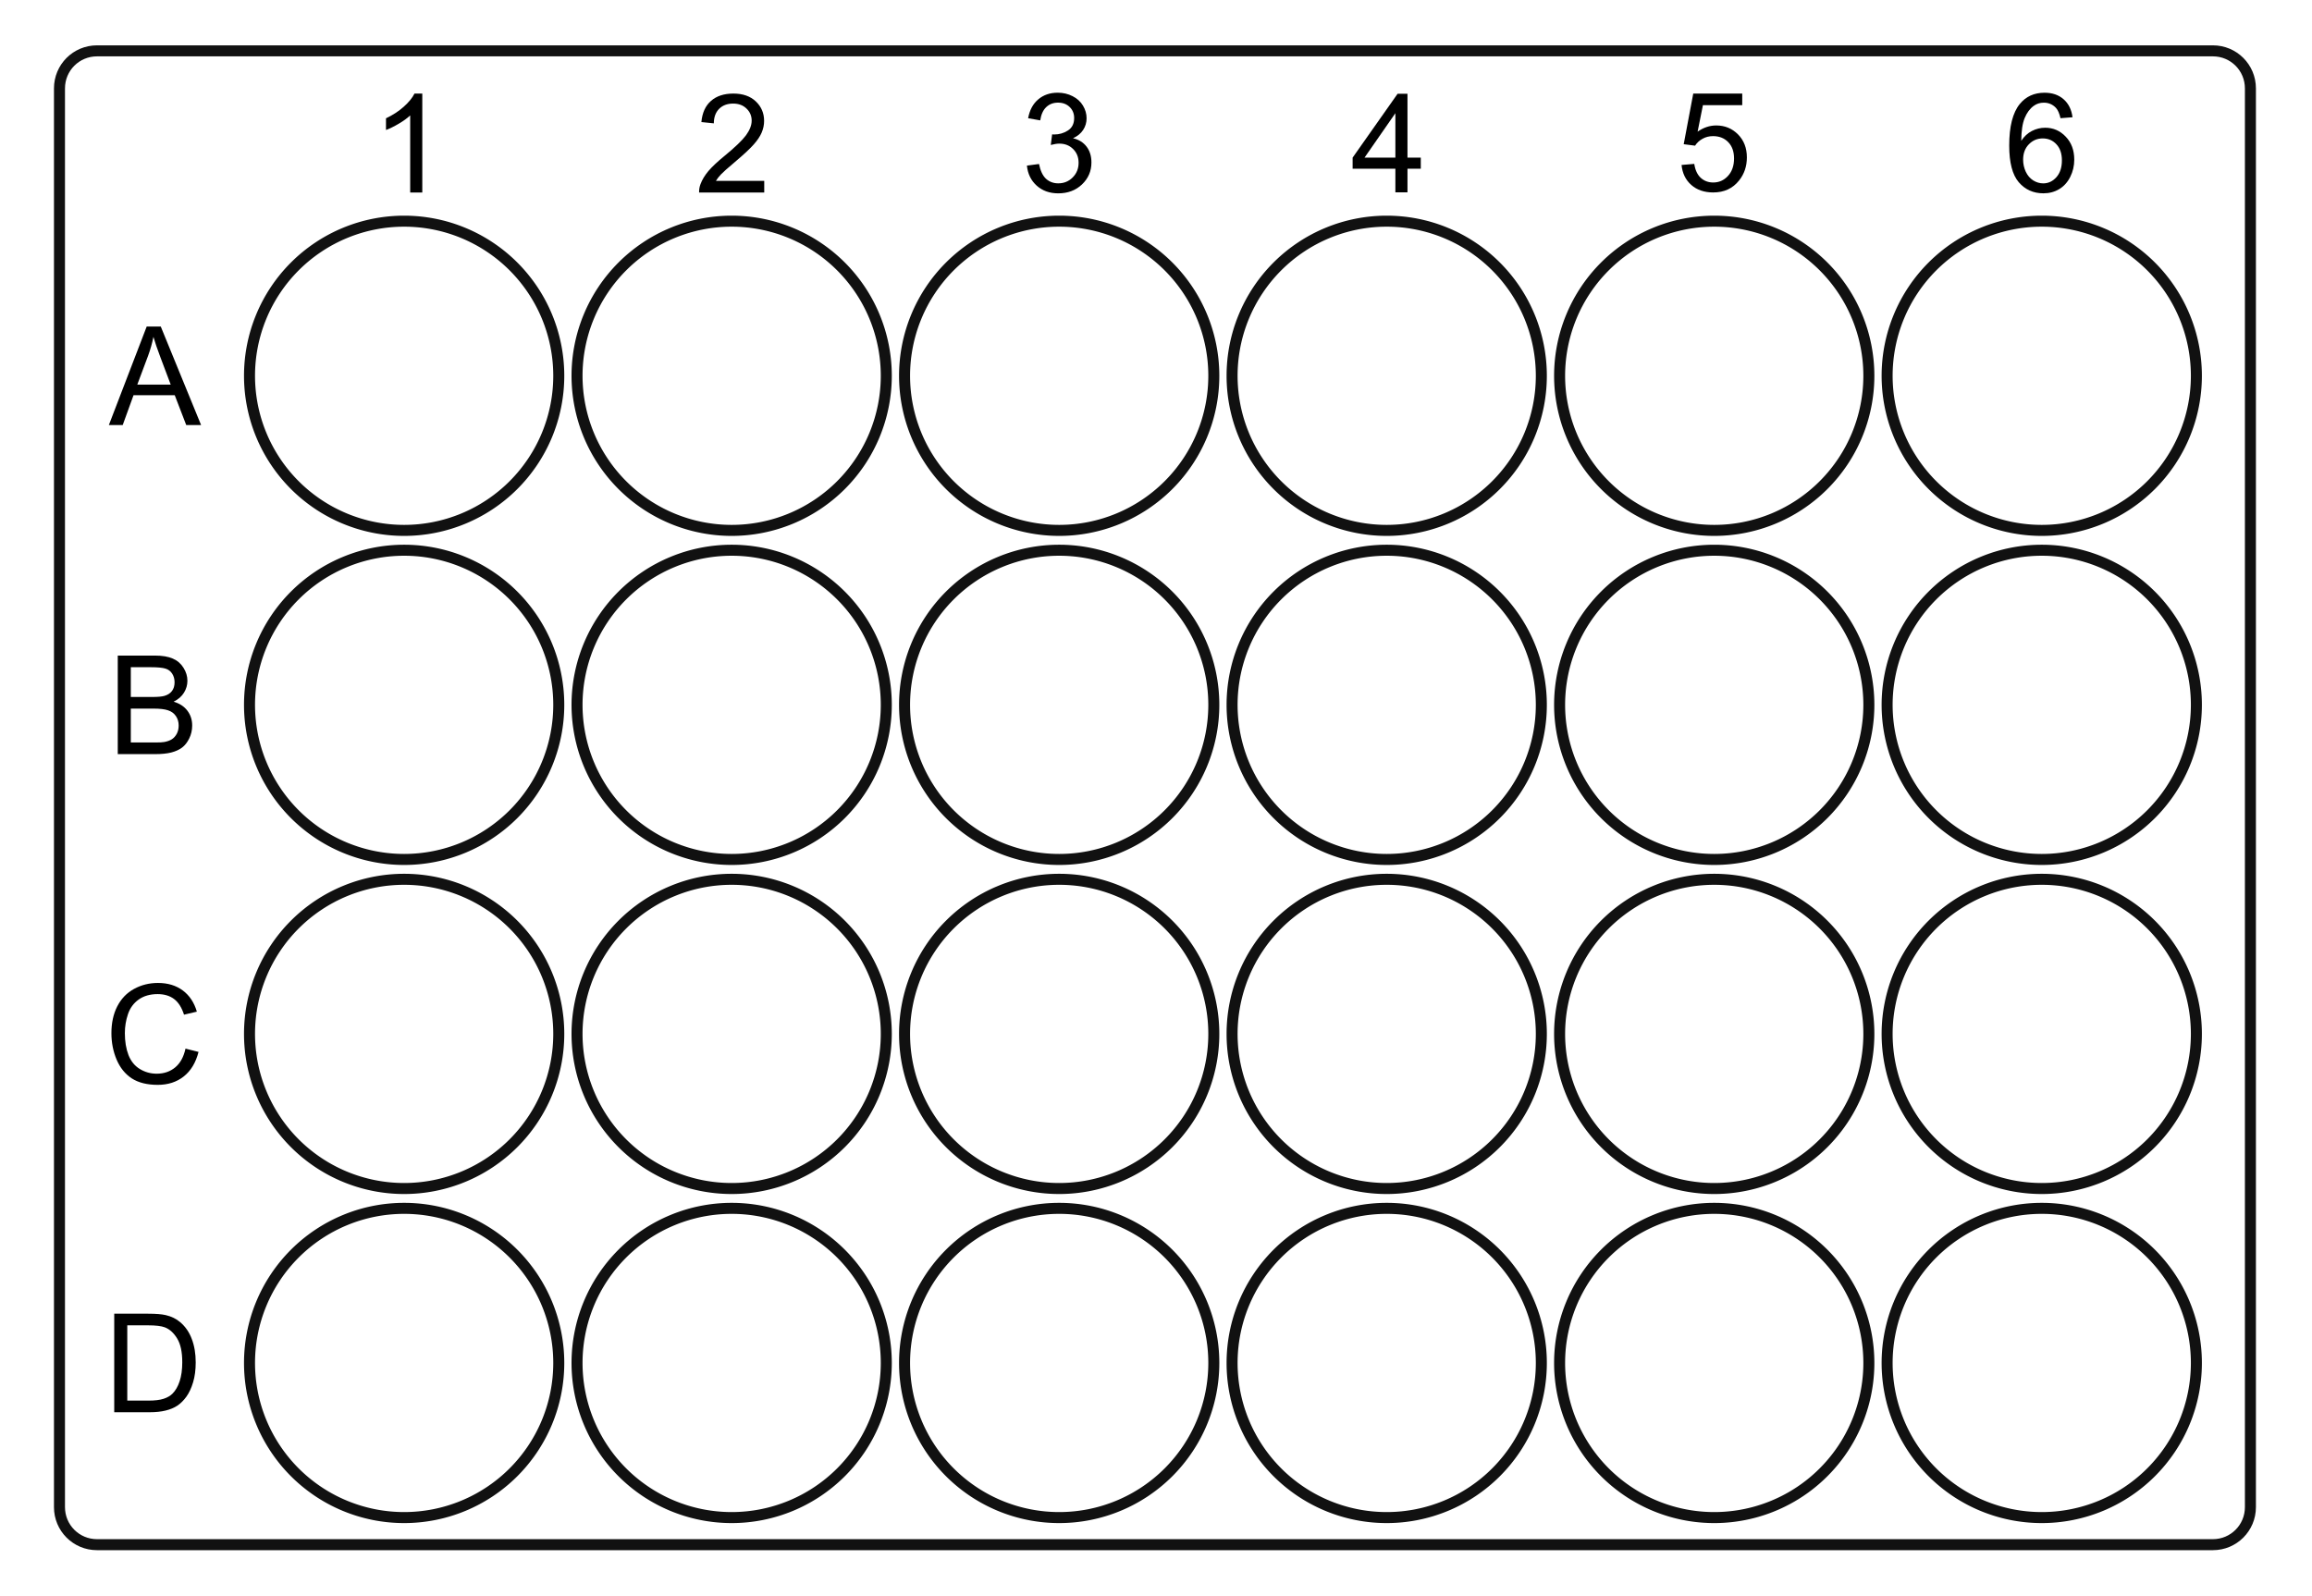 <?xml version="1.0" encoding="UTF-8" standalone="no"?>
<!-- Created with Inkscape (http://www.inkscape.org/) -->

<svg
   xmlns:dc="http://purl.org/dc/elements/1.1/"
   xmlns:cc="http://creativecommons.org/ns#"
   xmlns:rdf="http://www.w3.org/1999/02/22-rdf-syntax-ns#"
   xmlns:svg="http://www.w3.org/2000/svg"
   xmlns="http://www.w3.org/2000/svg"
   xmlns:sodipodi="http://sodipodi.sourceforge.net/DTD/sodipodi-0.dtd"
   xmlns:inkscape="http://www.inkscape.org/namespaces/inkscape"
   width="2100"
   height="1450"
   viewBox="0 0 2100 1450"
   id="svg8108"
   version="1.1"
   inkscape:version="0.91 r13725"
   sodipodi:docname="24-Well-Plate.svg">
  <defs
     id="defs8110" />
  <sodipodi:namedview
     id="base"
     pagecolor="#ffffff"
     bordercolor="#666666"
     borderopacity="1.0"
     inkscape:pageopacity="0.0"
     inkscape:pageshadow="2"
     inkscape:zoom="0.24748737"
     inkscape:cx="685.24831"
     inkscape:cy="202.65885"
     inkscape:document-units="px"
     inkscape:current-layer="g8953"
     showgrid="false"
     inkscape:window-width="1920"
     inkscape:window-height="1017"
     inkscape:window-x="-8"
     inkscape:window-y="-8"
     inkscape:window-maximized="1"
     showguides="true"
     inkscape:guide-bbox="true"
     units="px" />
  <g
     inkscape:label="Ebene 1"
     inkscape:groupmode="layer"
     id="layer1"
     transform="translate(0,397.638)">
    <g
       id="g9339"
       transform="matrix(1.08,0,0,1.08,3339.382,1039.611)">
      <g
         transform="translate(-1849.964,-2184.879)"
         id="g8953">
        <g
           transform="translate(91.687,551.981)"
           style="font-style:normal;font-variant:normal;font-weight:normal;font-stretch:normal;font-size:115.789px;line-height:125%;font-family:Arial;-inkscape-font-specification:Arial;letter-spacing:0px;word-spacing:0px;fill:#000000;fill-opacity:1;stroke:none;stroke-width:1px;stroke-linecap:butt;stroke-linejoin:miter;stroke-opacity:1"
           id="flowRoot4180-5">
          <path
             d="m -1234.699,936.42 0,-82.884 31.096,0 q 9.498,0 15.209,2.544 5.767,2.488 8.989,7.746 3.279,5.201 3.279,10.912 0,5.315 -2.883,10.007 -2.884,4.693 -8.707,7.576 7.519,2.205 11.534,7.52 4.071,5.315 4.071,12.551 0,5.823 -2.488,10.855 -2.431,4.975 -6.05,7.689 -3.618,2.714 -9.103,4.127 -5.428,1.357 -13.343,1.357 l -31.605,0 z m 10.968,-48.057 17.922,0 q 7.293,0 10.46,-0.961 4.184,-1.244 6.276,-4.127 2.148,-2.883 2.148,-7.237 0,-4.127 -1.979,-7.237 -1.979,-3.166 -5.654,-4.297 -3.675,-1.187 -12.608,-1.187 l -16.566,0 0,25.046 z m 0,38.276 20.636,0 q 5.315,0 7.463,-0.396 3.788,-0.678 6.332,-2.262 2.544,-1.583 4.184,-4.58 1.64,-3.053 1.64,-7.011 0,-4.636 -2.375,-8.028 -2.375,-3.449 -6.615,-4.806 -4.184,-1.413 -12.099,-1.413 l -19.166,0 0,28.495 z"
             style=""
             id="path4336" />
        </g>
        <g
           transform="translate(88.266,1105.546)"
           style="font-style:normal;font-variant:normal;font-weight:normal;font-stretch:normal;font-size:115.789px;line-height:125%;font-family:Arial;-inkscape-font-specification:Arial;letter-spacing:0px;word-spacing:0px;fill:#000000;fill-opacity:1;stroke:none;stroke-width:1px;stroke-linecap:butt;stroke-linejoin:miter;stroke-opacity:1"
           id="flowRoot4180-0">
          <path
             d="m -1234.247,936.42 0,-82.884 28.552,0 q 9.668,0 14.756,1.187 7.124,1.64 12.156,5.936 6.558,5.541 9.781,14.191 3.279,8.594 3.279,19.675 0,9.442 -2.205,16.735 -2.205,7.293 -5.654,12.099 -3.449,4.749 -7.576,7.52 -4.071,2.714 -9.894,4.127 -5.767,1.413 -13.286,1.413 l -29.908,0 z m 10.968,-9.781 17.696,0 q 8.198,0 12.834,-1.527 4.693,-1.527 7.463,-4.297 3.901,-3.901 6.05,-10.459 2.205,-6.615 2.205,-16 0,-13.004 -4.297,-19.958 -4.24,-7.011 -10.346,-9.385 -4.41,-1.696 -14.191,-1.696 l -17.414,0 0,63.322 z"
             style=""
             id="path4333" />
        </g>
        <g
           transform="translate(399.932,51.914)"
           style="font-style:normal;font-variant:normal;font-weight:normal;font-stretch:normal;font-size:115.789px;line-height:125%;font-family:Arial;-inkscape-font-specification:Arial;letter-spacing:0px;word-spacing:0px;fill:#000000;fill-opacity:1;stroke:none;stroke-width:1px;stroke-linecap:butt;stroke-linejoin:miter;stroke-opacity:1"
           id="flowRoot4180">
          <path
             d="m -1550.435,1159.703 31.831,-82.884 11.816,0 33.923,82.884 -12.495,0 -9.668,-25.103 -34.658,0 -9.103,25.103 -11.647,0 z m 23.915,-34.036 28.099,0 -8.65,-22.954 q -3.958,-10.46 -5.88,-17.187 -1.583,7.972 -4.466,15.831 l -9.103,24.311 z"
             style=""
             id="path4330" />
        </g>
        <path
           inkscape:connector-curvature="0"
           style="opacity:0.93;fill:none;fill-opacity:1;stroke:#000000;stroke-width:9.263;stroke-linecap:round;stroke-linejoin:round;stroke-miterlimit:4;stroke-dasharray:none;stroke-dashoffset:0;stroke-opacity:1"
           d="m -772.119,1170.176 a 130.046,130.046 0 0 1 -130.046,130.046 130.046,130.046 0 0 1 -130.046,-130.046 130.046,130.046 0 0 1 130.046,-130.046 130.046,130.046 0 0 1 130.046,130.046 z"
           id="path7645-4" />
        <path
           inkscape:connector-curvature="0"
           style="opacity:0.93;fill:none;fill-opacity:1;stroke:#000000;stroke-width:9.263;stroke-linecap:round;stroke-linejoin:round;stroke-miterlimit:4;stroke-dasharray:none;stroke-dashoffset:0;stroke-opacity:1"
           d="m -496.665,1170.176 a 130.046,130.046 0 0 1 -130.046,130.046 130.046,130.046 0 0 1 -130.046,-130.046 130.046,130.046 0 0 1 130.046,-130.046 130.046,130.046 0 0 1 130.046,130.046 z"
           id="path7645-7-99" />
        <path
           inkscape:connector-curvature="0"
           style="opacity:0.93;fill:none;fill-opacity:1;stroke:#000000;stroke-width:9.263;stroke-linecap:round;stroke-linejoin:round;stroke-miterlimit:4;stroke-dasharray:none;stroke-dashoffset:0;stroke-opacity:1"
           d="m -221.211,1170.176 a 130.046,130.046 0 0 1 -130.046,130.046 130.046,130.046 0 0 1 -130.046,-130.046 130.046,130.046 0 0 1 130.046,-130.046 130.046,130.046 0 0 1 130.046,130.046 z"
           id="path7645-8-1" />
        <path
           inkscape:connector-curvature="0"
           style="opacity:0.93;fill:none;fill-opacity:1;stroke:#000000;stroke-width:9.263;stroke-linecap:round;stroke-linejoin:round;stroke-miterlimit:4;stroke-dasharray:none;stroke-dashoffset:0;stroke-opacity:1"
           d="m 54.242,1170.176 a 130.046,130.046 0 0 1 -130.046,130.046 130.046,130.046 0 0 1 -130.046,-130.046 130.046,130.046 0 0 1 130.046,-130.046 130.046,130.046 0 0 1 130.046,130.046 z"
           id="path7645-3-8" />
        <path
           inkscape:connector-curvature="0"
           style="opacity:0.93;fill:none;fill-opacity:1;stroke:#000000;stroke-width:9.263;stroke-linecap:round;stroke-linejoin:round;stroke-miterlimit:4;stroke-dasharray:none;stroke-dashoffset:0;stroke-opacity:1"
           d="M 329.697,1170.176 A 130.046,130.046 0 0 1 199.651,1300.221 130.046,130.046 0 0 1 69.605,1170.176 130.046,130.046 0 0 1 199.651,1040.13 130.046,130.046 0 0 1 329.697,1170.176 Z"
           id="path7645-85" />
        <path
           inkscape:connector-curvature="0"
           style="opacity:0.93;fill:none;fill-opacity:1;stroke:#000000;stroke-width:9.263;stroke-linecap:round;stroke-linejoin:round;stroke-miterlimit:4;stroke-dasharray:none;stroke-dashoffset:0;stroke-opacity:1"
           d="m 605.15,1170.176 a 130.046,130.046 0 0 1 -130.046,130.046 130.046,130.046 0 0 1 -130.046,-130.046 130.046,130.046 0 0 1 130.046,-130.046 130.046,130.046 0 0 1 130.046,130.046 z"
           id="path7645-9" />
        <path
           inkscape:connector-curvature="0"
           style="opacity:0.93;fill:none;fill-opacity:1;stroke:#000000;stroke-width:9.263;stroke-linecap:round;stroke-linejoin:round;stroke-miterlimit:4;stroke-dasharray:none;stroke-dashoffset:0;stroke-opacity:1"
           d="m -772.119,1446.958 a 130.046,130.046 0 0 1 -130.046,130.046 130.046,130.046 0 0 1 -130.046,-130.046 130.046,130.046 0 0 1 130.046,-130.046 130.046,130.046 0 0 1 130.046,130.046 z"
           id="path7645-1" />
        <path
           inkscape:connector-curvature="0"
           style="opacity:0.93;fill:none;fill-opacity:1;stroke:#000000;stroke-width:9.263;stroke-linecap:round;stroke-linejoin:round;stroke-miterlimit:4;stroke-dasharray:none;stroke-dashoffset:0;stroke-opacity:1"
           d="m -496.665,1446.958 a 130.046,130.046 0 0 1 -130.046,130.046 130.046,130.046 0 0 1 -130.046,-130.046 130.046,130.046 0 0 1 130.046,-130.046 130.046,130.046 0 0 1 130.046,130.046 z"
           id="path7645-7-1" />
        <path
           inkscape:connector-curvature="0"
           style="opacity:0.93;fill:none;fill-opacity:1;stroke:#000000;stroke-width:9.263;stroke-linecap:round;stroke-linejoin:round;stroke-miterlimit:4;stroke-dasharray:none;stroke-dashoffset:0;stroke-opacity:1"
           d="m -221.211,1446.958 a 130.046,130.046 0 0 1 -130.046,130.046 130.046,130.046 0 0 1 -130.046,-130.046 130.046,130.046 0 0 1 130.046,-130.046 130.046,130.046 0 0 1 130.046,130.046 z"
           id="path7645-8-9" />
        <path
           inkscape:connector-curvature="0"
           style="opacity:0.93;fill:none;fill-opacity:1;stroke:#000000;stroke-width:9.263;stroke-linecap:round;stroke-linejoin:round;stroke-miterlimit:4;stroke-dasharray:none;stroke-dashoffset:0;stroke-opacity:1"
           d="m 54.242,1446.958 a 130.046,130.046 0 0 1 -130.046,130.046 130.046,130.046 0 0 1 -130.046,-130.046 130.046,130.046 0 0 1 130.046,-130.046 130.046,130.046 0 0 1 130.046,130.046 z"
           id="path7645-3-1" />
        <path
           inkscape:connector-curvature="0"
           style="opacity:0.93;fill:none;fill-opacity:1;stroke:#000000;stroke-width:9.263;stroke-linecap:round;stroke-linejoin:round;stroke-miterlimit:4;stroke-dasharray:none;stroke-dashoffset:0;stroke-opacity:1"
           d="M 329.697,1446.958 A 130.046,130.046 0 0 1 199.651,1577.004 130.046,130.046 0 0 1 69.605,1446.958 130.046,130.046 0 0 1 199.651,1316.913 130.046,130.046 0 0 1 329.697,1446.958 Z"
           id="path7645-85-9" />
        <path
           inkscape:connector-curvature="0"
           style="opacity:0.93;fill:none;fill-opacity:1;stroke:#000000;stroke-width:9.263;stroke-linecap:round;stroke-linejoin:round;stroke-miterlimit:4;stroke-dasharray:none;stroke-dashoffset:0;stroke-opacity:1"
           d="m 605.15,1446.958 a 130.046,130.046 0 0 1 -130.046,130.046 130.046,130.046 0 0 1 -130.046,-130.046 130.046,130.046 0 0 1 130.046,-130.046 130.046,130.046 0 0 1 130.046,130.046 z"
           id="path7645-9-0" />
        <path
           inkscape:connector-curvature="0"
           style="opacity:0.93;fill:none;fill-opacity:1;stroke:#000000;stroke-width:9.263;stroke-linecap:round;stroke-linejoin:round;stroke-miterlimit:4;stroke-dasharray:none;stroke-dashoffset:0;stroke-opacity:1"
           d="m -772.119,1723.741 a 130.046,130.046 0 0 1 -130.046,130.046 130.046,130.046 0 0 1 -130.046,-130.046 130.046,130.046 0 0 1 130.046,-130.046 130.046,130.046 0 0 1 130.046,130.046 z"
           id="path7645-0-7" />
        <path
           inkscape:connector-curvature="0"
           style="opacity:0.93;fill:none;fill-opacity:1;stroke:#000000;stroke-width:9.263;stroke-linecap:round;stroke-linejoin:round;stroke-miterlimit:4;stroke-dasharray:none;stroke-dashoffset:0;stroke-opacity:1"
           d="m -496.665,1723.741 a 130.046,130.046 0 0 1 -130.046,130.046 130.046,130.046 0 0 1 -130.046,-130.046 130.046,130.046 0 0 1 130.046,-130.046 130.046,130.046 0 0 1 130.046,130.046 z"
           id="path7645-7-4-8" />
        <path
           inkscape:connector-curvature="0"
           style="opacity:0.93;fill:none;fill-opacity:1;stroke:#000000;stroke-width:9.263;stroke-linecap:round;stroke-linejoin:round;stroke-miterlimit:4;stroke-dasharray:none;stroke-dashoffset:0;stroke-opacity:1"
           d="m -221.211,1723.741 a 130.046,130.046 0 0 1 -130.046,130.046 130.046,130.046 0 0 1 -130.046,-130.046 130.046,130.046 0 0 1 130.046,-130.046 130.046,130.046 0 0 1 130.046,130.046 z"
           id="path7645-8-4-2" />
        <path
           inkscape:connector-curvature="0"
           style="opacity:0.93;fill:none;fill-opacity:1;stroke:#000000;stroke-width:9.263;stroke-linecap:round;stroke-linejoin:round;stroke-miterlimit:4;stroke-dasharray:none;stroke-dashoffset:0;stroke-opacity:1"
           d="m 54.242,1723.741 a 130.046,130.046 0 0 1 -130.046,130.046 130.046,130.046 0 0 1 -130.046,-130.046 130.046,130.046 0 0 1 130.046,-130.046 130.046,130.046 0 0 1 130.046,130.046 z"
           id="path7645-3-0-1" />
        <path
           inkscape:connector-curvature="0"
           style="opacity:0.93;fill:none;fill-opacity:1;stroke:#000000;stroke-width:9.263;stroke-linecap:round;stroke-linejoin:round;stroke-miterlimit:4;stroke-dasharray:none;stroke-dashoffset:0;stroke-opacity:1"
           d="M 329.697,1723.741 A 130.046,130.046 0 0 1 199.651,1853.787 130.046,130.046 0 0 1 69.605,1723.741 130.046,130.046 0 0 1 199.651,1593.696 a 130.046,130.046 0 0 1 130.046,130.046 z"
           id="path7645-85-93" />
        <path
           inkscape:connector-curvature="0"
           style="opacity:0.93;fill:none;fill-opacity:1;stroke:#000000;stroke-width:9.263;stroke-linecap:round;stroke-linejoin:round;stroke-miterlimit:4;stroke-dasharray:none;stroke-dashoffset:0;stroke-opacity:1"
           d="m 605.15,1723.741 a 130.046,130.046 0 0 1 -130.046,130.046 130.046,130.046 0 0 1 -130.046,-130.046 130.046,130.046 0 0 1 130.046,-130.046 130.046,130.046 0 0 1 130.046,130.046 z"
           id="path7645-9-1" />
        <path
           inkscape:connector-curvature="0"
           style="opacity:0.93;fill:none;fill-opacity:1;stroke:#000000;stroke-width:9.263;stroke-linecap:round;stroke-linejoin:round;stroke-miterlimit:4;stroke-dasharray:none;stroke-dashoffset:0;stroke-opacity:1"
           d="m -772.119,2000.524 a 130.046,130.046 0 0 1 -130.046,130.046 130.046,130.046 0 0 1 -130.046,-130.046 130.046,130.046 0 0 1 130.046,-130.046 130.046,130.046 0 0 1 130.046,130.046 z"
           id="path7645-859-1" />
        <path
           inkscape:connector-curvature="0"
           style="opacity:0.93;fill:none;fill-opacity:1;stroke:#000000;stroke-width:9.263;stroke-linecap:round;stroke-linejoin:round;stroke-miterlimit:4;stroke-dasharray:none;stroke-dashoffset:0;stroke-opacity:1"
           d="m -496.665,2000.524 a 130.046,130.046 0 0 1 -130.046,130.046 130.046,130.046 0 0 1 -130.046,-130.046 130.046,130.046 0 0 1 130.046,-130.046 130.046,130.046 0 0 1 130.046,130.046 z"
           id="path7645-7-9-0" />
        <path
           inkscape:connector-curvature="0"
           style="opacity:0.93;fill:none;fill-opacity:1;stroke:#000000;stroke-width:9.263;stroke-linecap:round;stroke-linejoin:round;stroke-miterlimit:4;stroke-dasharray:none;stroke-dashoffset:0;stroke-opacity:1"
           d="m -221.211,2000.524 a 130.046,130.046 0 0 1 -130.046,130.046 130.046,130.046 0 0 1 -130.046,-130.046 130.046,130.046 0 0 1 130.046,-130.046 130.046,130.046 0 0 1 130.046,130.046 z"
           id="path7645-8-0-8" />
        <path
           inkscape:connector-curvature="0"
           style="opacity:0.93;fill:none;fill-opacity:1;stroke:#000000;stroke-width:9.263;stroke-linecap:round;stroke-linejoin:round;stroke-miterlimit:4;stroke-dasharray:none;stroke-dashoffset:0;stroke-opacity:1"
           d="m 54.242,2000.524 a 130.046,130.046 0 0 1 -130.046,130.046 130.046,130.046 0 0 1 -130.046,-130.046 130.046,130.046 0 0 1 130.046,-130.046 130.046,130.046 0 0 1 130.046,130.046 z"
           id="path7645-3-4-2" />
        <path
           inkscape:connector-curvature="0"
           style="opacity:0.93;fill:none;fill-opacity:1;stroke:#000000;stroke-width:9.263;stroke-linecap:round;stroke-linejoin:round;stroke-miterlimit:4;stroke-dasharray:none;stroke-dashoffset:0;stroke-opacity:1"
           d="M 329.697,2000.524 A 130.046,130.046 0 0 1 199.651,2130.57 130.046,130.046 0 0 1 69.605,2000.524 130.046,130.046 0 0 1 199.651,1870.478 130.046,130.046 0 0 1 329.697,2000.524 Z"
           id="path7645-85-92" />
        <path
           inkscape:connector-curvature="0"
           style="opacity:0.93;fill:none;fill-opacity:1;stroke:#000000;stroke-width:9.263;stroke-linecap:round;stroke-linejoin:round;stroke-miterlimit:4;stroke-dasharray:none;stroke-dashoffset:0;stroke-opacity:1"
           d="m 605.15,2000.524 a 130.046,130.046 0 0 1 -130.046,130.046 130.046,130.046 0 0 1 -130.046,-130.046 130.046,130.046 0 0 1 130.046,-130.046 130.046,130.046 0 0 1 130.046,130.046 z"
           id="path7645-9-3" />
        <path
           inkscape:connector-curvature="0"
           style="opacity:0.93;fill:none;fill-opacity:1;stroke:#000000;stroke-width:9.263;stroke-linecap:round;stroke-linejoin:round;stroke-miterlimit:4;stroke-dasharray:none;stroke-dashoffset:0;stroke-opacity:1"
           d="m -1160.462,896.866 1779.482,0 c 17.491,0 31.572,14.081 31.572,31.572 l 0,1193.352 c 0,17.491 -14.081,31.572 -31.572,31.572 l -1779.482,0 c -17.491,0 -31.572,-14.081 -31.572,-31.572 l 0,-1193.352 c 0,-17.491 14.081,-31.572 31.572,-31.572 z"
           id="rect7925-8" />
        <g
           transform="translate(89.058,828.763)"
           style="font-style:normal;font-variant:normal;font-weight:normal;font-stretch:normal;font-size:115.789px;line-height:125%;font-family:Arial;-inkscape-font-specification:Arial;letter-spacing:0px;word-spacing:0px;fill:#000000;fill-opacity:1;stroke:none;stroke-width:1px;stroke-linecap:butt;stroke-linejoin:miter;stroke-opacity:1"
           id="flowRoot4180-8">
          <path
             d="m -1175.108,907.36 10.968,2.77 q -3.449,13.512 -12.438,20.636 -8.933,7.067 -21.88,7.067 -13.399,0 -21.823,-5.428 -8.368,-5.484 -12.777,-15.831 -4.353,-10.346 -4.353,-22.219 0,-12.947 4.919,-22.559 4.975,-9.668 14.078,-14.643 9.159,-5.032 20.127,-5.032 12.438,0 20.919,6.332 8.481,6.332 11.816,17.809 l -10.799,2.544 q -2.883,-9.046 -8.367,-13.173 -5.484,-4.127 -13.795,-4.127 -9.555,0 -16,4.58 -6.389,4.58 -8.989,12.325 -2.601,7.689 -2.601,15.887 0,10.573 3.053,18.488 3.11,7.859 9.611,11.76 6.502,3.901 14.078,3.901 9.216,0 15.604,-5.315 6.389,-5.315 8.65,-15.774 z"
             style=""
             id="path4327" />
        </g>
        <g
           transform="translate(313.141,79.6)"
           style="font-style:normal;font-variant:normal;font-weight:normal;font-stretch:normal;font-size:115.789px;line-height:125%;font-family:Arial;-inkscape-font-specification:Arial;letter-spacing:0px;word-spacing:0px;fill:#000000;fill-opacity:1;stroke:none;stroke-width:1px;stroke-linecap:butt;stroke-linejoin:miter;stroke-opacity:1"
           id="flowRoot4180-59">
          <path
             d="m -1200.041,936.42 -10.177,0 0,-64.849 q -3.675,3.505 -9.668,7.011 -5.936,3.505 -10.686,5.258 l 0,-9.838 q 8.537,-4.014 14.926,-9.724 6.389,-5.71 9.046,-11.081 l 6.558,0 0,83.223 z"
             style=""
             id="path4324" />
        </g>
        <g
           transform="translate(585.575,79.6)"
           style="font-style:normal;font-variant:normal;font-weight:normal;font-stretch:normal;font-size:115.789px;line-height:125%;font-family:Arial;-inkscape-font-specification:Arial;letter-spacing:0px;word-spacing:0px;fill:#000000;fill-opacity:1;stroke:none;stroke-width:1px;stroke-linecap:butt;stroke-linejoin:miter;stroke-opacity:1"
           id="flowRoot4180-6">
          <path
             d="m -1184.889,926.639 0,9.781 -54.785,0 q -0.113,-3.675 1.187,-7.067 2.092,-5.597 6.671,-11.025 4.636,-5.428 13.343,-12.551 13.512,-11.081 18.262,-17.527 4.749,-6.502 4.749,-12.269 0,-6.05 -4.353,-10.177 -4.297,-4.184 -11.251,-4.184 -7.35,0 -11.76,4.41 -4.41,4.41 -4.466,12.212 l -10.46,-1.074 q 1.074,-11.703 8.085,-17.809 7.011,-6.163 18.827,-6.163 11.929,0 18.884,6.615 6.954,6.615 6.954,16.396 0,4.975 -2.035,9.781 -2.035,4.806 -6.785,10.12 -4.693,5.315 -15.661,14.587 -9.159,7.689 -11.76,10.459 -2.601,2.714 -4.297,5.484 l 40.651,0 z"
             style=""
             id="path4321" />
        </g>
        <g
           transform="matrix(0.926,0,0,0.926,-383.428,932.4)"
           style="font-style:normal;font-variant:normal;font-weight:normal;font-stretch:normal;font-size:125px;line-height:125%;font-family:Arial;-inkscape-font-specification:Arial;letter-spacing:0px;word-spacing:0px;fill:#000000;fill-opacity:1;stroke:none;stroke-width:1px;stroke-linecap:butt;stroke-linejoin:miter;stroke-opacity:1"
           id="flowRoot4180-3">
          <path
             d="M 5.433,65.858 16.419,64.393 q 1.892,9.338 6.409,13.489 4.578,4.089 11.108,4.089 7.751,0 13.062,-5.371 5.371,-5.371 5.371,-13.306 0,-7.568 -4.944,-12.451 -4.944,-4.944 -12.573,-4.944 -3.113,0 -7.751,1.221 l 1.221,-9.644 q 1.099,0.122 1.77,0.122 7.019,0 12.634,-3.662 5.615,-3.662 5.615,-11.292 0,-6.042 -4.089,-10.01 -4.089,-3.967 -10.559,-3.967 -6.409,0 -10.681,4.028 -4.272,4.028 -5.493,12.085 L 6.531,22.828 q 2.014,-11.047 9.155,-17.09 7.141,-6.104 17.761,-6.104 7.324,0 13.489,3.174 6.165,3.113 9.399,8.545 3.296,5.432 3.296,11.536 0,5.798 -3.113,10.559 -3.113,4.761 -9.216,7.568 7.935,1.831 12.329,7.629 4.395,5.737 4.395,14.404 0,11.719 -8.545,19.897 -8.545,8.118 -21.606,8.118 -11.78,0 -19.592,-7.019 Q 6.531,77.027 5.433,65.858 Z"
             style=""
             id="path4318" />
        </g>
        <g
           transform="translate(1137.242,79.43)"
           style="font-style:normal;font-variant:normal;font-weight:normal;font-stretch:normal;font-size:115.789px;line-height:125%;font-family:Arial;-inkscape-font-specification:Arial;letter-spacing:0px;word-spacing:0px;fill:#000000;fill-opacity:1;stroke:none;stroke-width:1px;stroke-linecap:butt;stroke-linejoin:miter;stroke-opacity:1"
           id="flowRoot4180-9">
          <path
             d="m -1205.752,936.42 0,-19.845 -35.958,0 0,-9.329 37.824,-53.711 8.311,0 0,53.711 11.194,0 0,9.329 -11.194,0 0,19.845 -10.177,0 z m 0,-29.173 0,-37.371 -25.951,37.371 25.951,0 z"
             style=""
             id="path4315" />
        </g>
        <g
           transform="matrix(0.926,0,0,0.926,167.198,931.693)"
           style="font-style:normal;font-variant:normal;font-weight:normal;font-stretch:normal;font-size:125px;line-height:125%;font-family:Arial;-inkscape-font-specification:Arial;letter-spacing:0px;word-spacing:0px;fill:#000000;fill-opacity:1;stroke:none;stroke-width:1px;stroke-linecap:butt;stroke-linejoin:miter;stroke-opacity:1"
           id="flowRoot4180-04">
          <path
             d="M 5.372,66.041 16.907,65.064 q 1.282,8.423 5.92,12.695 4.7,4.211 11.292,4.211 7.935,0 13.428,-5.981 5.493,-5.981 5.493,-15.869 0,-9.399 -5.31,-14.832 -5.249,-5.432 -13.794,-5.432 -5.31,0 -9.583,2.441 -4.272,2.38 -6.714,6.226 L 7.325,47.181 15.992,1.221 l 44.495,0 0,10.498 -35.706,0 -4.822,24.048 q 8.057,-5.615 16.907,-5.615 11.719,0 19.775,8.118 8.057,8.118 8.057,20.874 0,12.146 -7.08,20.996 -8.606,10.864 -23.499,10.864 -12.207,0 -19.958,-6.836 -7.69,-6.836 -8.789,-18.127 z"
             style=""
             id="path4312" />
        </g>
        <g
           transform="matrix(0.926,0,0,0.926,443.217,932.428)"
           style="font-style:normal;font-variant:normal;font-weight:normal;font-stretch:normal;font-size:125px;line-height:125%;font-family:Arial;-inkscape-font-specification:Arial;letter-spacing:0px;word-spacing:0px;fill:#000000;fill-opacity:1;stroke:none;stroke-width:1px;stroke-linecap:butt;stroke-linejoin:miter;stroke-opacity:1"
           id="flowRoot4180-56">
          <path
             d="M 62.378,21.912 51.453,22.767 Q 49.988,16.297 47.303,13.367 42.847,8.668 36.316,8.668 q -5.249,0 -9.216,2.93 -5.188,3.784 -8.179,11.047 -2.991,7.263 -3.113,20.691 3.967,-6.042 9.705,-8.972 5.737,-2.93 12.024,-2.93 10.986,0 18.677,8.118 7.751,8.057 7.751,20.874 0,8.423 -3.662,15.686 -3.601,7.202 -9.949,11.047 -6.348,3.845 -14.404,3.845 -13.733,0 -22.4,-10.071 Q 4.883,70.802 4.883,47.608 q 0,-25.94 9.583,-37.72 8.362,-10.254 22.522,-10.254 10.559,0 17.273,5.92 6.775,5.92 8.118,16.357 z M 17.518,60.487 q 0,5.676 2.38,10.864 2.441,5.188 6.775,7.935 4.333,2.686 9.094,2.686 6.958,0 11.963,-5.615 5.005,-5.615 5.005,-15.259 0,-9.277 -4.944,-14.587 -4.944,-5.371 -12.451,-5.371 -7.446,0 -12.634,5.371 -5.188,5.31 -5.188,13.977 z"
             style=""
             id="path4309" />
        </g>
      </g>
    </g>
  </g>
</svg>
